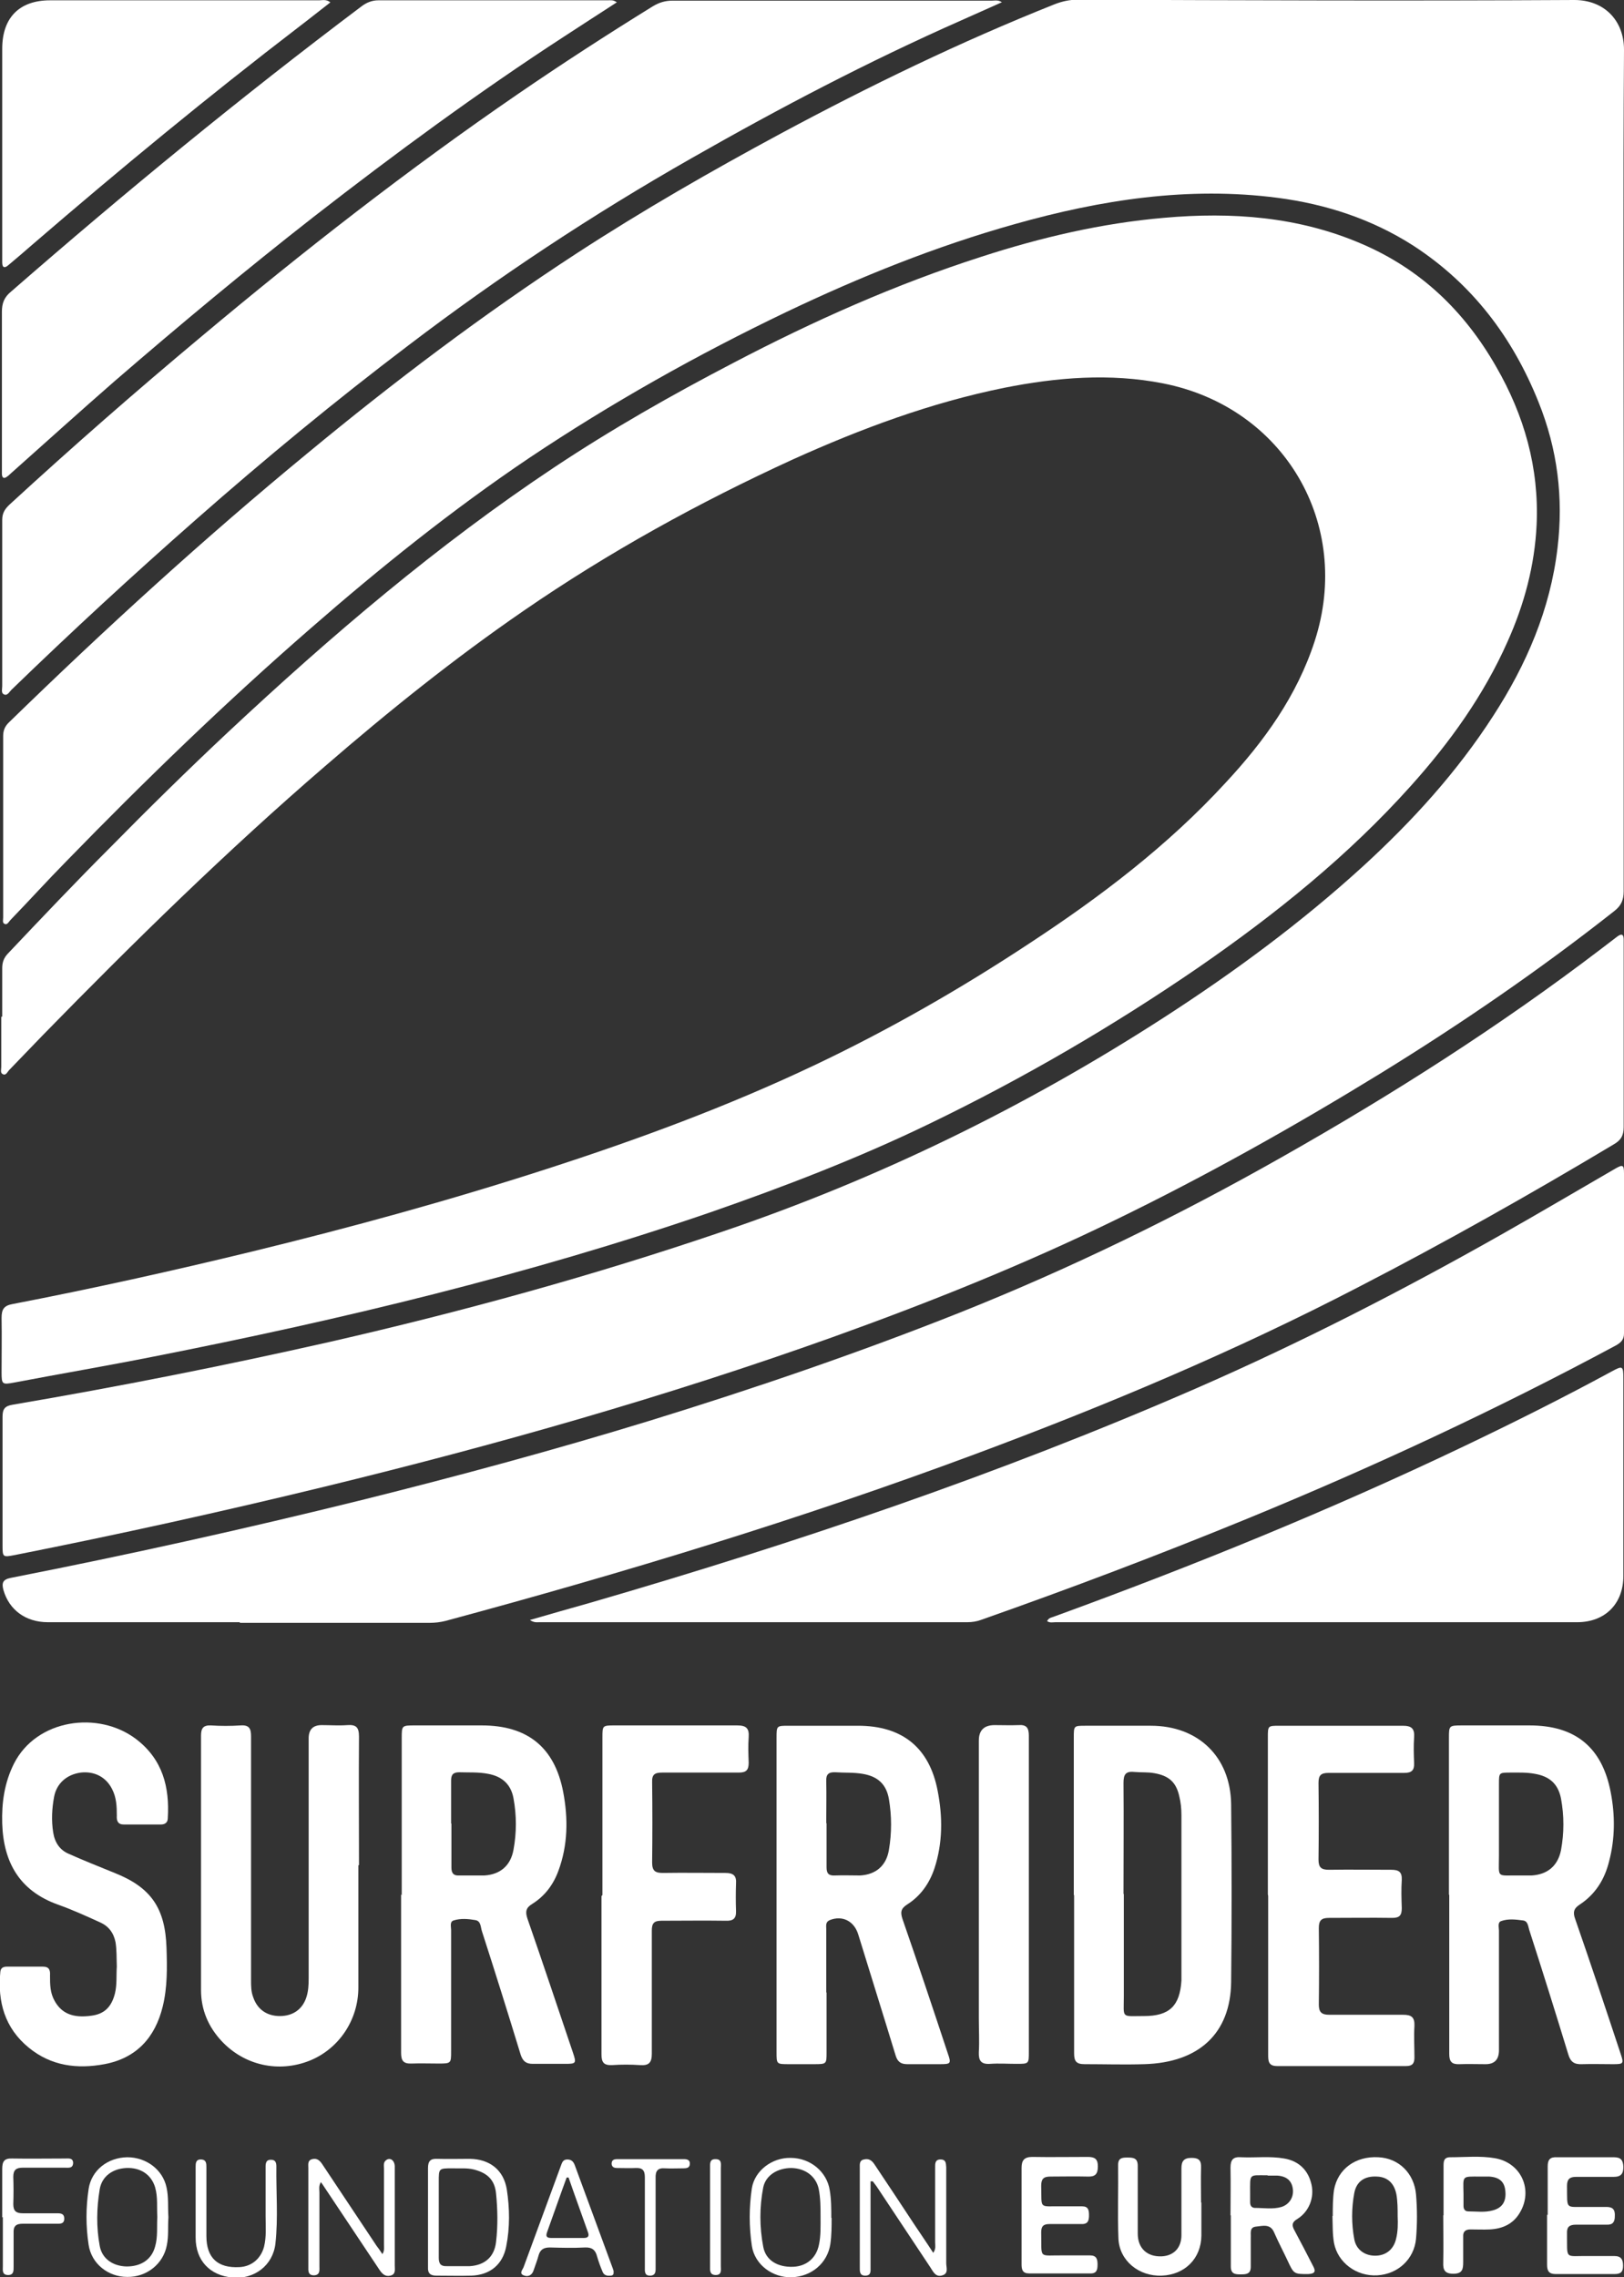 <?xml version="1.0" encoding="UTF-8"?> <svg xmlns="http://www.w3.org/2000/svg" id="Calque_2" data-name="Calque 2" viewBox="0 0 51.3 71.93"><rect x="0" y="0" width="51.3" height="71.93" fill="#333333" stroke="none"/><defs><style> .cls-1 { fill: #fff; stroke-width: 0px; } </style></defs><g id="contenus"><g><path class="cls-1" d="m51.29,14.83c0,4.44,0,8.88,0,13.32,0,.28-.08.46-.3.63-2.36,1.86-4.84,3.56-7.39,5.13-2.72,1.67-5.5,3.23-8.36,4.62-2.91,1.42-5.91,2.62-8.95,3.71-5.26,1.88-10.62,3.4-16.04,4.72-3.25.79-6.51,1.51-9.79,2.16-.37.07-.38.07-.38-.31,0-1.35,0-2.71,0-4.06,0-.24.07-.34.32-.38,3.35-.57,6.68-1.23,10-1.98,4.2-.96,8.35-2.1,12.43-3.49,4.92-1.67,9.55-3.93,13.92-6.75,2.23-1.44,4.36-3.01,6.32-4.8,1.55-1.42,2.96-2.97,4.1-4.74,1.05-1.62,1.8-3.36,2.03-5.3.19-1.59,0-3.12-.6-4.61-.82-2.05-2.1-3.74-3.97-4.95-1.3-.83-2.74-1.3-4.26-1.5-2.83-.37-5.59.06-8.32.83-2.49.7-4.87,1.66-7.2,2.77-2.82,1.35-5.54,2.88-8.14,4.62-2.42,1.63-4.7,3.46-6.9,5.38-2.69,2.34-5.24,4.81-7.72,7.36-.6.61-1.17,1.24-1.76,1.85-.05.05-.1.17-.19.12-.07-.03-.04-.13-.04-.2,0-1.91,0-3.82,0-5.73,0-.17.05-.3.17-.42,3.04-2.96,6.17-5.82,9.45-8.52,2.72-2.25,5.54-4.38,8.5-6.31,2.09-1.36,4.25-2.6,6.44-3.78,2.81-1.51,5.68-2.9,8.64-4.08.25-.1.49-.15.75-.15C39.26.01,44.5.03,49.73,0c.95,0,1.57.65,1.57,1.57-.03,4.42-.01,8.84-.01,13.26Z"></path><path class="cls-1" d="m.07,32.11c0-.51,0-1.02,0-1.53,0-.18.05-.32.17-.45,1.07-1.13,2.14-2.26,3.24-3.36,1.22-1.24,2.46-2.46,3.73-3.65,3.24-3.03,6.6-5.9,10.3-8.36,1.82-1.21,3.72-2.29,5.66-3.3,2.52-1.32,5.12-2.48,7.83-3.35,1.88-.61,3.8-1.06,5.77-1.23,2.14-.19,4.24-.04,6.24.82,1.87.8,3.25,2.13,4.25,3.88.89,1.54,1.36,3.2,1.28,4.99-.06,1.29-.39,2.52-.92,3.7-.75,1.69-1.82,3.18-3.05,4.55-1.98,2.21-4.27,4.05-6.7,5.73-2.71,1.86-5.54,3.51-8.5,4.94-2.25,1.09-4.59,1.99-6.95,2.81-5.74,1.97-11.63,3.38-17.57,4.55-1.46.29-2.93.54-4.4.82-.38.07-.4.06-.4-.32,0-.57.01-1.15,0-1.72,0-.27.07-.39.35-.44,2.54-.49,5.06-1.05,7.57-1.66,3.12-.76,6.22-1.61,9.28-2.6,2.88-.93,5.73-1.98,8.47-3.28,2.36-1.12,4.63-2.42,6.81-3.86,2.24-1.47,4.36-3.08,6.18-5.06,1.22-1.31,2.26-2.75,2.82-4.48,1.2-3.7-.97-7.39-4.79-8.14-1.68-.33-3.36-.19-5.02.14-2.32.47-4.52,1.29-6.67,2.26-2.97,1.36-5.82,2.93-8.52,4.79-2.18,1.5-4.25,3.16-6.26,4.9-3.11,2.68-6.04,5.55-8.91,8.49-.36.37-.72.75-1.08,1.12-.05.06-.1.17-.19.12-.09-.04-.05-.15-.05-.23,0-.53,0-1.06,0-1.58Z"></path><path class="cls-1" d="m7.57,51.24c-2.02,0-4.04,0-6.06,0-.7,0-1.22-.39-1.4-1.01-.06-.22-.03-.34.23-.39,3.72-.73,7.41-1.55,11.09-2.46,3.05-.76,6.08-1.58,9.08-2.5,3.31-1.02,6.59-2.14,9.81-3.42,3.51-1.4,6.89-3.05,10.17-4.91,3.5-1.98,6.89-4.14,10.09-6.58.17-.13.34-.26.51-.39.14-.1.2-.07.2.1,0,.05,0,.09,0,.14,0,1.93,0,3.85,0,5.78,0,.27-.09.42-.32.55-2.64,1.58-5.32,3.09-8.05,4.5-3.93,2.04-8,3.75-12.14,5.29-5.48,2.04-11.07,3.74-16.71,5.26-.16.04-.33.06-.49.06-2,0-4,0-6,0Z"></path><path class="cls-1" d="m31.65.07c-.45.2-.87.39-1.3.58-2.92,1.29-5.74,2.77-8.51,4.35-3.11,1.77-6.09,3.74-8.94,5.91-2.31,1.75-4.55,3.6-6.72,5.51-1.98,1.74-3.92,3.53-5.82,5.37-.07.07-.13.2-.24.14-.09-.04-.05-.17-.05-.26,0-1.75,0-3.5,0-5.25,0-.22.09-.35.24-.49,1.97-1.81,3.98-3.57,6.04-5.29,3.22-2.7,6.54-5.29,10.01-7.67,1.4-.96,2.82-1.88,4.26-2.77.2-.12.39-.18.63-.18,3.36,0,6.72,0,10.09,0,.1,0,.2-.03.32.06Z"></path><path class="cls-1" d="m16.74,51.17c.66-.19,1.28-.37,1.89-.54,6.51-1.89,12.92-4.06,19.14-6.77,3.3-1.44,6.5-3.08,9.63-4.85,1.22-.69,2.42-1.4,3.63-2.1.23-.13.27-.12.27.15,0,1.69,0,3.37,0,5.06,0,.2-.1.29-.26.38-3.78,2.03-7.67,3.84-11.64,5.47-2.78,1.14-5.58,2.2-8.42,3.2-.14.05-.28.07-.43.07-4.5,0-9.01,0-13.51,0-.08,0-.17.02-.3-.07Z"></path><path class="cls-1" d="m19.49.07c-.57.37-1.13.73-1.68,1.09-2.72,1.77-5.33,3.69-7.89,5.68-2.15,1.68-4.24,3.42-6.3,5.2-1.09.95-2.16,1.92-3.24,2.88-.05.04-.09.09-.15.13-.11.09-.17.04-.17-.09,0-.06,0-.13,0-.19,0-1.64,0-3.28,0-4.92,0-.27.07-.46.29-.64C3.94,6.08,7.62,3.06,11.42.2c.16-.12.33-.19.53-.19,2.42,0,4.84,0,7.25,0,.08,0,.17-.02.28.06Z"></path><path class="cls-1" d="m33.08,51.2c.05-.11.16-.11.25-.15,4.39-1.6,8.71-3.36,12.92-5.37,1.57-.75,3.13-1.53,4.66-2.36.35-.19.37-.18.37.23,0,2.08,0,4.15,0,6.23,0,.88-.58,1.46-1.46,1.46-5.49,0-10.98,0-16.48,0-.09,0-.18.03-.27-.04Z"></path><path class="cls-1" d="m10.43.08c-.34.26-.66.52-.99.77C6.57,3.05,3.78,5.35,1.03,7.72c-.25.22-.51.44-.76.65-.12.11-.2.09-.2-.08,0-.07,0-.15,0-.22,0-2.18,0-4.35,0-6.53C.07.56.61.01,1.58.01c2.83,0,5.67,0,8.5,0,.1,0,.22-.04.35.06Z"></path><path class="cls-1" d="m26.11,62.94c0,.63,0,1.26,0,1.89,0,.36,0,.37-.38.37-.27,0-.54,0-.81,0-.39,0-.39,0-.39-.38,0-1.46,0-2.93,0-4.39,0-1.84,0-3.69,0-5.53,0-.39,0-.39.38-.39.73,0,1.46,0,2.19,0,1.4,0,2.26.69,2.52,2.06.16.82.16,1.64-.1,2.44-.16.48-.44.88-.87,1.15-.2.13-.21.25-.14.46.49,1.41.96,2.82,1.43,4.24.11.32.1.34-.25.34-.34,0-.69,0-1.03,0-.21,0-.31-.08-.37-.28-.39-1.28-.79-2.55-1.18-3.82-.13-.42-.5-.61-.9-.45-.14.06-.11.18-.11.28,0,.67,0,1.33,0,2Zm0-5.35c0,.46,0,.92,0,1.39,0,.19.06.27.26.26.27-.01.54,0,.8,0,.51-.03.83-.32.91-.81.09-.53.09-1.07,0-1.6-.08-.47-.35-.72-.83-.8-.29-.05-.57-.03-.86-.05-.21-.01-.3.06-.29.28.01.44,0,.89,0,1.33Z"></path><path class="cls-1" d="m45.77,59.85c0-1.65,0-3.3,0-4.95,0-.39,0-.4.41-.4.71,0,1.43,0,2.14,0,1.44,0,2.29.69,2.56,2.11.14.72.14,1.46-.05,2.18-.14.57-.43,1.04-.93,1.37-.19.12-.22.25-.14.46.49,1.41.96,2.82,1.43,4.24.11.33.1.34-.25.34-.32,0-.65-.01-.97,0-.24.01-.36-.07-.43-.31-.4-1.31-.81-2.62-1.23-3.92-.04-.12-.04-.29-.2-.31-.23-.03-.47-.06-.69.02-.12.04-.07.2-.07.3,0,1.26,0,2.52,0,3.78q0,.44-.42.44c-.28,0-.56-.01-.83,0-.24.01-.32-.08-.32-.32,0-1.07,0-2.13,0-3.2,0-.61,0-1.22,0-1.83Zm2.22-.61c.13,0,.26,0,.39,0,.5-.03.83-.3.93-.8.1-.54.1-1.09,0-1.63-.09-.46-.36-.7-.82-.78-.26-.05-.52-.04-.77-.04-.37,0-.37,0-.37.36,0,.75,0,1.5,0,2.25,0,.75-.1.63.65.64Z"></path><path class="cls-1" d="m12.69,59.86c0-1.65,0-3.3,0-4.95,0-.41,0-.41.42-.41.7,0,1.41,0,2.11,0,1.44,0,2.3.69,2.57,2.1.16.84.15,1.68-.15,2.49-.16.44-.43.8-.83,1.05-.2.12-.22.25-.15.46.49,1.41.96,2.82,1.44,4.24.11.33.1.35-.24.35-.34,0-.69,0-1.03,0-.21,0-.31-.08-.38-.28-.4-1.31-.81-2.62-1.23-3.92-.04-.13-.03-.31-.2-.34-.23-.04-.47-.06-.69.01-.13.04-.08.19-.08.3,0,1.28,0,2.56,0,3.83,0,.38,0,.39-.39.39-.29,0-.57-.01-.86,0-.26.01-.33-.09-.33-.34,0-1.67,0-3.33,0-5Zm1.57-2.26c0,.46,0,.93,0,1.39,0,.17.06.26.24.25.27,0,.54,0,.8,0,.5-.03.83-.31.92-.81.1-.54.1-1.09,0-1.63-.08-.44-.36-.69-.8-.77-.3-.06-.61-.04-.91-.05-.2,0-.26.08-.26.26,0,.45,0,.91,0,1.36Z"></path><path class="cls-1" d="m33.92,59.86c0-1.66,0-3.32,0-4.98,0-.37,0-.37.37-.37.69,0,1.37,0,2.06,0,1.5,0,2.52.98,2.54,2.48.02,1.87.02,3.74,0,5.62-.02,1.62-1.02,2.54-2.74,2.59-.63.02-1.26,0-1.89,0-.26,0-.33-.09-.33-.34,0-1.67,0-3.34,0-5Zm1.58-.03c0,1.07,0,2.15,0,3.22,0,.72-.1.63.64.63.8,0,1.13-.32,1.18-1.12,0-.07,0-.15,0-.22,0-1.67,0-3.34,0-5,0-.21-.02-.41-.07-.61-.1-.44-.33-.64-.78-.72-.21-.04-.42-.02-.64-.04-.28-.03-.34.09-.34.35.01,1.17,0,2.34,0,3.5Z"></path><path class="cls-1" d="m11.32,58.92c0,1.29,0,2.58,0,3.86,0,1.03-.62,1.94-1.54,2.31-.98.39-2.06.15-2.78-.62-.42-.45-.65-.99-.65-1.61,0-2.68,0-5.35,0-8.03,0-.23.06-.34.31-.33.31.02.63.02.94,0,.27-.02.33.1.33.34,0,1.08,0,2.17,0,3.25,0,1.48,0,2.96,0,4.45,0,.19,0,.37.07.55.13.38.43.59.84.59.42,0,.72-.22.84-.6.06-.19.07-.38.07-.58,0-2.53,0-5.06,0-7.59q0-.42.41-.42c.27,0,.54.02.81,0,.28-.02.37.07.37.36-.01,1.35,0,2.7,0,4.06Z"></path><path class="cls-1" d="m3.69,62.12c-.01-.26,0-.52-.04-.77-.06-.3-.22-.51-.49-.63-.44-.2-.88-.4-1.33-.56-1.2-.43-1.72-1.32-1.76-2.56-.02-.66.07-1.29.37-1.89.71-1.41,2.67-1.69,3.87-.77.83.64,1.05,1.51.99,2.49,0,.14-.09.2-.22.2-.39,0-.78,0-1.17,0-.19,0-.23-.12-.22-.28,0-.29-.01-.57-.15-.84-.19-.38-.56-.57-.99-.52-.44.06-.76.34-.84.76-.07.37-.09.75-.03,1.13.05.32.21.56.5.68.47.21.95.4,1.44.6,1.16.46,1.6,1.12,1.64,2.37.02.62.03,1.24-.12,1.85-.24.98-.83,1.63-1.84,1.82-.86.16-1.68.06-2.39-.52-.76-.62-.99-1.45-.9-2.39.01-.13.09-.17.21-.17.38,0,.76,0,1.14,0,.2,0,.23.12.22.28,0,.28,0,.55.15.81.22.39.58.54,1.15.46.41-.05.64-.27.75-.7.07-.28.04-.57.06-.86Z"></path><path class="cls-1" d="m40.05,59.83c0-1.65,0-3.3,0-4.95,0-.37,0-.37.37-.37,1.3,0,2.59,0,3.89,0,.28,0,.38.09.36.37-.02.27-.01.54,0,.81.01.23-.08.31-.31.31-.8,0-1.59,0-2.39,0-.25,0-.32.08-.32.32.01.81.01,1.61,0,2.42,0,.25.09.32.33.32.66-.01,1.32,0,1.97,0,.24,0,.34.07.33.32-.02.3-.01.59,0,.89,0,.23-.07.31-.3.31-.67-.01-1.33,0-2,0-.24,0-.32.08-.32.32.01.81.01,1.61,0,2.42,0,.24.09.32.33.32.78,0,1.56,0,2.33,0,.26,0,.37.07.36.35-.02.33,0,.67,0,1,0,.18-.06.27-.26.27-1.36,0-2.72,0-4.08,0-.28,0-.28-.17-.28-.37,0-1.67,0-3.34,0-5Z"></path><path class="cls-1" d="m19.03,59.86c0-1.66,0-3.32,0-4.98,0-.37,0-.38.37-.38,1.3,0,2.59,0,3.89,0,.28,0,.38.09.36.37-.02.27-.01.54,0,.81,0,.23-.08.31-.31.31-.81,0-1.61,0-2.42,0-.24,0-.33.06-.32.31.01.84.01,1.69,0,2.53,0,.27.1.33.34.33.66-.01,1.32,0,1.97,0,.25,0,.36.08.34.34-.01.29-.01.57,0,.86.01.25-.1.32-.33.31-.68-.01-1.35,0-2.03,0-.23,0-.3.08-.3.31,0,1.3,0,2.59,0,3.89,0,.28-.09.38-.37.36-.3-.02-.59-.02-.89,0-.26.01-.33-.09-.33-.34,0-1.67,0-3.34,0-5Z"></path><path class="cls-1" d="m32.5,59.84c0,1.66,0,3.32,0,4.97,0,.38,0,.38-.39.38-.28,0-.56-.02-.83,0-.29.02-.37-.1-.36-.37.02-.35,0-.7,0-1.06,0-2.93,0-5.85,0-8.78q0-.49.5-.49c.25,0,.5.01.75,0,.26-.02.33.09.33.34,0,1.67,0,3.33,0,5Z"></path><path class="cls-1" d="m38.87,69.97c0-.5.01-1,0-1.5,0-.26.09-.35.34-.33.45.02.91-.04,1.36.04.46.08.76.37.86.83.09.41-.08.85-.45,1.08-.17.1-.18.2-.09.36.2.37.39.74.58,1.11.1.18.08.26-.15.27-.44,0-.45,0-.64-.41-.14-.3-.3-.6-.43-.9-.12-.29-.36-.21-.57-.19-.22.02-.16.21-.17.35,0,.31,0,.61,0,.92,0,.23-.14.24-.32.24-.17,0-.31-.01-.31-.25,0-.54,0-1.07,0-1.61h0Zm1.18-1.26c-.61,0-.56-.07-.56.57,0,.09,0,.19,0,.28,0,.09.03.17.14.18.29,0,.58.05.85-.03.25-.08.39-.31.36-.56-.03-.26-.19-.41-.49-.43-.1,0-.2,0-.31,0Z"></path><path class="cls-1" d="m42.1,70c0-.28,0-.55.04-.83.12-.66.68-1.07,1.4-1.03.65.03,1.13.51,1.19,1.17.04.47.04.94,0,1.41-.06.63-.56,1.11-1.22,1.15-.66.04-1.25-.4-1.37-1.02-.05-.28-.04-.57-.05-.86Zm2.05,0c0-.23,0-.46-.04-.69-.07-.35-.28-.55-.62-.56-.38-.02-.64.15-.71.52-.09.48-.09.98,0,1.46.06.33.33.52.66.52.33,0,.58-.19.66-.53.06-.24.06-.48.05-.72Z"></path><path class="cls-1" d="m32.27,69.98c0-.5,0-1,0-1.5,0-.24.08-.35.34-.35.58.01,1.17,0,1.75,0,.22,0,.32.06.32.3,0,.25-.09.33-.33.32-.39-.01-.78,0-1.17,0-.22,0-.29.08-.29.29.02.76-.09.64.65.65.21,0,.43,0,.64,0,.2,0,.22.12.22.28,0,.15-.02.28-.22.28-.34,0-.69,0-1.03,0-.19,0-.26.07-.26.26.02.87-.11.72.71.73.28,0,.56,0,.83,0,.21,0,.24.12.24.29,0,.17-.03.29-.24.28-.64,0-1.28,0-1.92,0-.21,0-.24-.12-.24-.29,0-.52,0-1.04,0-1.56Z"></path><path class="cls-1" d="m48.89,69.96c0-.51,0-1.02,0-1.53,0-.22.08-.3.29-.29.6,0,1.2,0,1.8,0,.22,0,.29.09.3.3,0,.22-.07.32-.31.32-.4,0-.8,0-1.19,0-.2,0-.28.08-.28.28.01.78-.07.66.64.67.2,0,.41,0,.61,0,.21,0,.27.1.26.29,0,.18-.06.28-.26.27-.32,0-.65,0-.97,0-.2,0-.29.07-.28.27.01.86-.09.71.69.72.27,0,.54,0,.8,0,.23,0,.28.12.28.31,0,.19-.07.26-.27.26-.62,0-1.24,0-1.86,0-.21,0-.27-.1-.27-.29,0-.53,0-1.06,0-1.58Z"></path><path class="cls-1" d="m37.95,69.56c0,.35,0,.7,0,1.06-.01.72-.52,1.23-1.25,1.26-.72.03-1.34-.47-1.37-1.17-.03-.78,0-1.56-.01-2.33,0-.24.16-.23.32-.23.18,0,.3.03.3.26,0,.71,0,1.43,0,2.14,0,.47.3.74.76.72.38-.02.62-.27.62-.67,0-.7,0-1.41,0-2.11,0-.23.08-.33.32-.33.23,0,.31.08.3.31-.01.37,0,.74,0,1.11Z"></path><path class="cls-1" d="m45.6,69.98c0-.52,0-1.04,0-1.55,0-.15,0-.29.21-.29.47,0,.95-.05,1.41.03.83.14,1.22,1,.79,1.72-.21.36-.55.51-.95.53-.2.01-.41,0-.61,0-.16,0-.24.07-.23.23,0,.27,0,.54,0,.8,0,.22-.02.37-.31.37-.27,0-.33-.12-.32-.35.01-.5,0-1,0-1.5Zm.63-.69c0,.13,0,.26,0,.39,0,.09.04.17.15.17.26,0,.52.04.77-.03.31-.08.44-.29.4-.63-.03-.28-.19-.42-.51-.44-.09,0-.18,0-.28,0-.59,0-.54-.04-.53.54Z"></path><path class="cls-1" d="m10.14,68.92c-.08.13-.05.23-.05.33,0,.78,0,1.56,0,2.33,0,.12.03.28-.17.29-.2,0-.18-.15-.18-.28,0-1.04,0-2.07,0-3.11,0-.11-.03-.24.12-.28.15-.04.24.04.32.16.57.86,1.14,1.71,1.71,2.57.06.08.12.16.19.27.07-.11.05-.21.05-.3,0-.8,0-1.59,0-2.39,0-.1-.03-.21.07-.28.12-.09.26,0,.27.19,0,.42,0,.83,0,1.25,0,.63,0,1.26,0,1.89,0,.12.04.28-.14.32-.16.04-.26-.06-.34-.18-.58-.87-1.16-1.74-1.74-2.61-.03-.05-.06-.09-.11-.16Z"></path><path class="cls-1" d="m27.5,68.9c0,.47,0,.94,0,1.41,0,.44,0,.87,0,1.31,0,.12.02.26-.17.26-.18,0-.17-.14-.17-.26,0-1.05,0-2.09,0-3.14,0-.11-.02-.24.13-.27.15-.04.25.03.33.15.42.63.84,1.26,1.26,1.9.2.3.4.59.6.9.09-.13.06-.23.06-.33,0-.72,0-1.44,0-2.17,0-.06,0-.13,0-.19,0-.12-.01-.26.17-.26.18,0,.17.13.18.25,0,.17,0,.33,0,.5,0,.84,0,1.69,0,2.53,0,.13.08.32-.12.38-.21.07-.29-.11-.38-.25-.55-.83-1.11-1.67-1.66-2.5-.05-.08-.11-.15-.16-.22-.02,0-.04,0-.07,0Z"></path><path class="cls-1" d="m13.52,70.04c0-.52,0-1.04,0-1.56,0-.22.08-.3.29-.29.34.01.69,0,1.03,0,.63.01,1.07.35,1.17.97.09.59.1,1.2-.02,1.8-.11.57-.51.9-1.1.92-.37.01-.74,0-1.11,0-.19,0-.27-.08-.26-.26,0-.02,0-.04,0-.06,0-.51,0-1.02,0-1.53Zm.34,0c0,.43,0,.85,0,1.28,0,.19.07.27.26.26.24,0,.48,0,.72,0,.48-.03.78-.3.83-.77.06-.51.05-1.02,0-1.52-.04-.43-.27-.65-.69-.76-.23-.06-.46-.03-.69-.04-.43,0-.43,0-.43.42,0,.38,0,.76,0,1.14Z"></path><path class="cls-1" d="m5.32,70.04c-.02.29.01.59-.05.88-.11.59-.64,1.01-1.25,1-.61,0-1.13-.42-1.22-1.01-.09-.59-.09-1.18,0-1.77.09-.59.6-.99,1.22-1,.6,0,1.12.39,1.24.95.07.31.04.63.06.94Zm-.35-.01c-.02-.31.02-.63-.07-.94-.12-.4-.46-.63-.91-.61-.43.02-.77.26-.84.67-.1.6-.11,1.2,0,1.79.07.4.41.64.85.65.46,0,.79-.22.9-.63.09-.31.05-.63.07-.94Z"></path><path class="cls-1" d="m26.27,70.05c0,.28,0,.55-.04.83-.09.6-.59,1.03-1.22,1.05-.61.02-1.17-.4-1.26-.99-.09-.6-.09-1.22,0-1.82.09-.56.64-.97,1.22-.96.63,0,1.15.44,1.24,1.02.05.29.05.59.05.88Zm-.35-.04c0-.28,0-.58-.06-.88-.09-.39-.42-.64-.86-.65-.44,0-.81.23-.89.61-.12.62-.12,1.25,0,1.88.08.43.46.65.95.63.43-.02.73-.29.81-.7.06-.28.05-.57.05-.89Z"></path><path class="cls-1" d="m19.38,71.74c.01.08,0,.13-.08.14-.11.01-.21,0-.26-.11-.07-.16-.13-.33-.18-.5-.05-.2-.16-.29-.38-.28-.37.02-.74.01-1.11,0-.2,0-.31.07-.36.26-.04.15-.1.3-.15.45-.05.17-.18.23-.32.17-.15-.06-.03-.18,0-.26.39-1.06.78-2.12,1.17-3.18.04-.1.06-.22.21-.22.14,0,.2.08.24.19.4,1.09.8,2.17,1.2,3.26.01.03.02.07.03.09Zm-1.41-2.96h-.07c-.21.57-.41,1.15-.62,1.73-.05.14,0,.18.14.18.34,0,.68,0,1.02,0,.14,0,.18-.06.13-.19-.2-.57-.41-1.14-.61-1.72Z"></path><path class="cls-1" d="m6.18,69.64c0-.4,0-.8,0-1.19,0-.11,0-.24.16-.24.18,0,.18.13.18.25,0,.72,0,1.44,0,2.17,0,.69.36,1.02,1.05.98.38-.02.67-.27.77-.64.08-.32.05-.64.05-.97,0-.52,0-1.04,0-1.56,0-.12.02-.23.18-.22.14,0,.16.11.16.21-.01.81.06,1.63-.03,2.44-.08.69-.67,1.13-1.35,1.07-.72-.06-1.17-.54-1.17-1.26,0-.34,0-.68,0-1.03Z"></path><path class="cls-1" d="m.07,70.04c0-.51,0-1.02,0-1.53,0-.23.06-.34.31-.33.55.01,1.11,0,1.67,0,.1,0,.25-.03.26.13,0,.19-.15.16-.26.16-.44,0-.89,0-1.33,0-.21,0-.3.07-.3.29.01.29.01.57,0,.86,0,.22.09.29.3.29.35,0,.7,0,1.05,0,.12,0,.26-.01.26.17,0,.18-.15.16-.26.16-.35,0-.7,0-1.05,0-.22,0-.3.08-.29.29,0,.35,0,.7,0,1.06,0,.13.01.28-.19.27-.18-.01-.15-.16-.15-.27,0-.52,0-1.04,0-1.56Z"></path><path class="cls-1" d="m20.37,70.16c0-.46,0-.93,0-1.39,0-.22-.08-.3-.29-.29-.19.01-.39,0-.58,0-.09,0-.17-.02-.18-.13,0-.13.08-.15.18-.15.7,0,1.41,0,2.11,0,.1,0,.19.03.18.15,0,.13-.11.14-.2.14-.19,0-.39.01-.58,0-.23-.02-.31.08-.3.31,0,.85,0,1.7,0,2.55,0,.08,0,.17,0,.25,0,.12.02.28-.18.28-.18,0-.16-.15-.16-.27,0-.48,0-.96,0-1.44h0Z"></path><path class="cls-1" d="m22.43,70.04c0-.52,0-1.04,0-1.56,0-.13-.02-.29.18-.28.2,0,.16.17.16.29,0,1.03,0,2.06,0,3.08,0,.12.04.29-.16.29-.2,0-.18-.16-.18-.28,0-.52,0-1.04,0-1.56Z"></path></g></g></svg> 